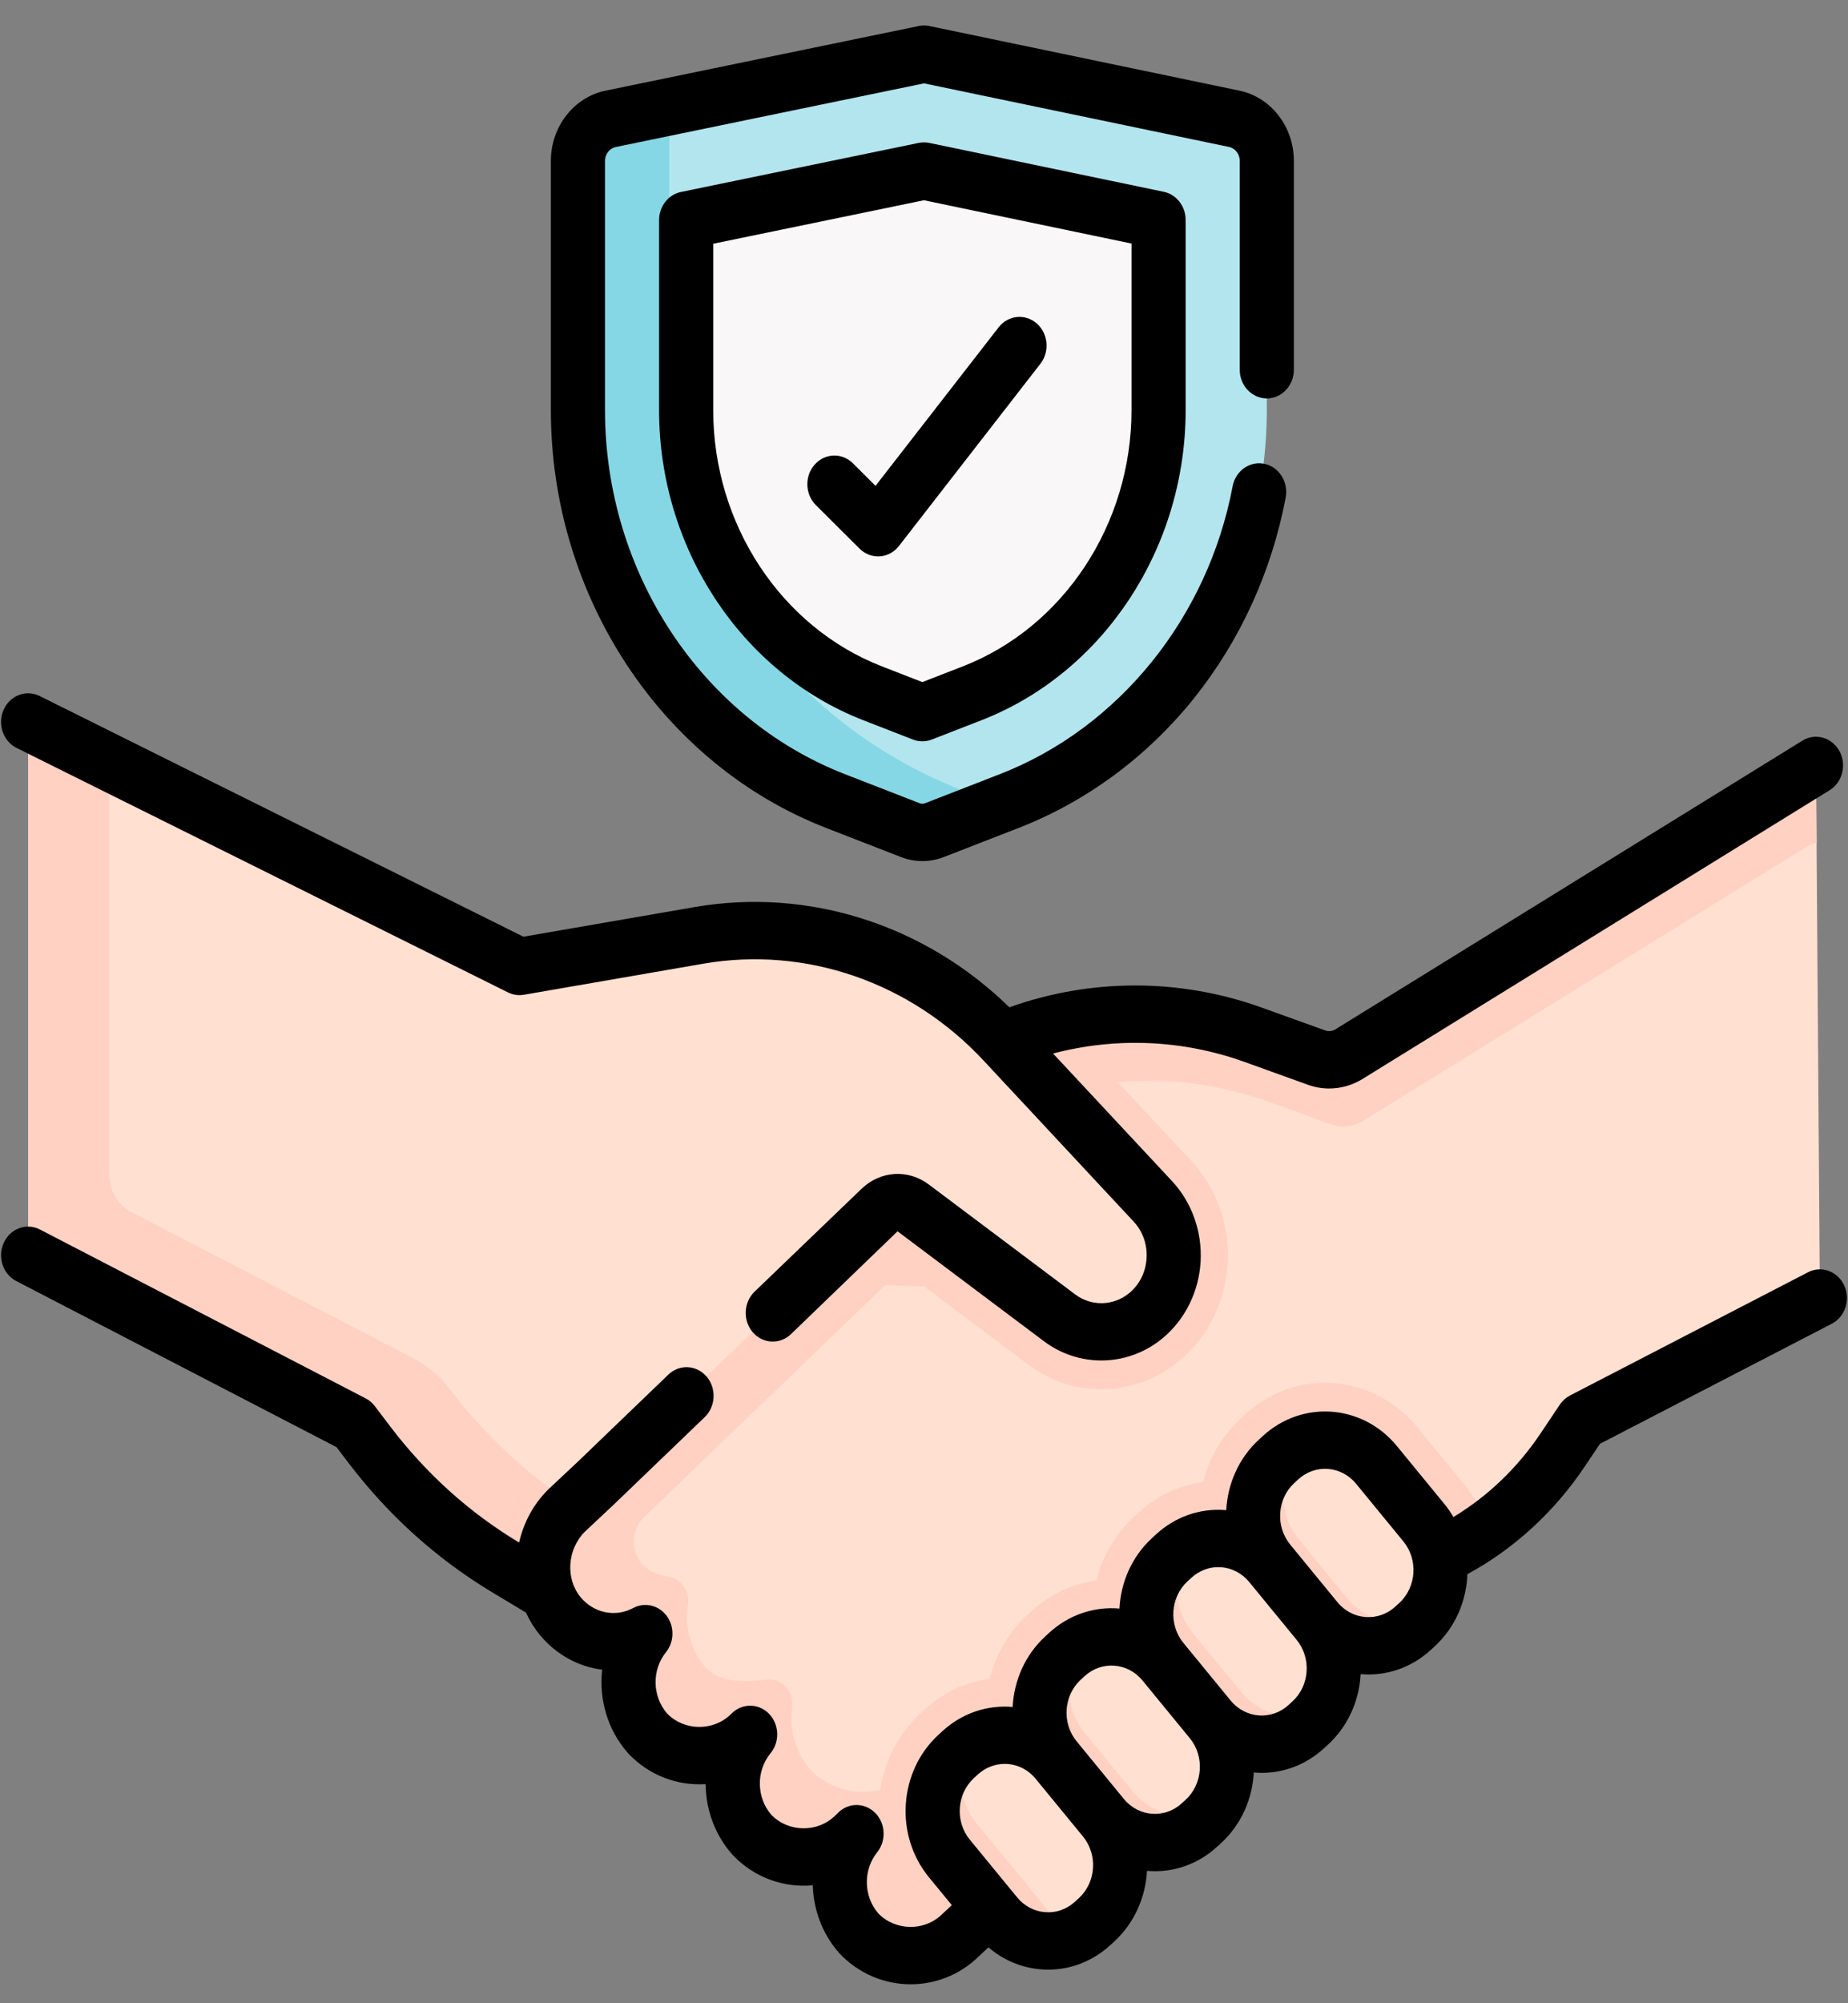 <svg width="48" height="52" viewBox="0 0 48 52" fill="none" xmlns="http://www.w3.org/2000/svg">
<rect x="0" y="0" width="48" height="52" fill="#808080" stroke="none"/>
<g clip-path="url(#clip0)">
<path d="M24.489 31.932L22.618 30.615L18.474 29.019L10.456 35.745L13.029 40.622C13.063 40.643 13.097 40.665 13.132 40.685L15.268 42.003L25.444 34.345L24.489 31.932Z" fill="#FFE0D1"/>
<path d="M15.137 39.203C13.819 38.395 12.653 37.335 11.698 36.077L11.298 35.549L10.922 35.355L10.456 35.745L13.029 40.622C13.063 40.643 13.097 40.665 13.132 40.685L15.268 42.003L17.254 40.508C16.792 40.223 15.167 39.221 15.137 39.203Z" fill="#FFD1C2"/>
<path d="M47.174 20.549C47.172 20.246 46.862 20.059 46.615 20.212L35.022 27.372C34.771 27.522 34.47 27.552 34.197 27.454L32.549 26.86C30.447 26.104 28.161 26.149 26.085 26.987L26.045 27.004L22.85 31.41L15.475 38.5L14.718 39.21C14.156 39.764 13.97 40.61 14.212 41.335C14.285 41.555 14.397 41.764 14.551 41.95C15.12 42.638 16.035 42.796 16.763 42.405C16.473 42.767 16.326 43.217 16.326 43.667C16.326 44.141 16.488 44.616 16.817 44.991C17.532 45.749 18.723 45.771 19.464 45.042L19.485 45.021C19.185 45.385 19.035 45.841 19.035 46.298C19.035 46.773 19.198 47.248 19.526 47.623C20.241 48.381 21.432 48.404 22.172 47.673L22.248 47.6C21.959 47.961 21.813 48.409 21.813 48.858C21.813 49.333 21.976 49.807 22.305 50.182C23.019 50.94 24.21 50.962 24.951 50.233L25.693 49.537L30.762 45.576C30.672 45.423 30.619 45.244 30.619 45.05C30.619 44.501 31.039 44.056 31.558 44.056C31.841 44.056 32.095 44.19 32.267 44.4L33.676 43.299C33.63 43.169 33.604 43.029 33.604 42.883C33.604 42.221 34.111 41.684 34.736 41.684C34.995 41.684 35.234 41.777 35.425 41.933L37.362 40.419C38.657 39.819 39.772 38.857 40.59 37.636L41.087 36.894L47.06 33.803C47.188 33.736 47.269 33.598 47.268 33.446L47.174 20.549Z" fill="#FFE0D1"/>
<path d="M47.174 20.549C47.172 20.246 46.862 20.059 46.615 20.212L35.022 27.372C34.771 27.522 34.47 27.552 34.197 27.454L32.549 26.86C30.447 26.104 28.161 26.149 26.085 26.987L26.045 27.004L22.85 31.41L14.718 39.21C14.156 39.764 13.97 40.61 14.212 41.335C14.285 41.555 14.397 41.764 14.551 41.95C15.12 42.638 16.035 42.796 16.763 42.405C16.473 42.767 16.326 43.217 16.326 43.667C16.326 44.141 16.488 44.616 16.817 44.991C17.532 45.749 18.723 45.771 19.464 45.042L19.485 45.021C19.185 45.385 19.035 45.841 19.035 46.298C19.035 46.773 19.198 47.248 19.526 47.623C20.241 48.381 21.432 48.404 22.172 47.673L22.248 47.6C21.959 47.961 21.813 48.409 21.813 48.858C21.813 49.333 21.976 49.807 22.305 50.182C23.019 50.94 24.21 50.962 24.951 50.233L25.693 49.537L25.901 49.374V48.919C25.209 49.217 24.375 49.072 23.824 48.488C23.495 48.112 23.332 47.638 23.332 47.164C23.332 47.135 23.333 47.105 23.336 47.074C23.368 46.715 23.076 46.415 22.741 46.479C22.142 46.593 21.498 46.408 21.046 45.928C20.717 45.553 20.554 45.078 20.554 44.604C20.554 44.51 20.56 44.416 20.573 44.323C20.63 43.907 20.299 43.544 19.906 43.6C19.336 43.682 18.687 43.668 18.336 43.297C18.007 42.921 17.845 42.446 17.845 41.972C17.845 41.87 17.853 41.768 17.868 41.667C17.923 41.296 17.668 40.942 17.314 40.914C17.198 40.905 17.058 40.853 16.913 40.781C16.399 40.523 16.308 39.786 16.729 39.382L23.223 33.139L26.418 28.733L26.458 28.716C28.533 27.878 30.82 27.833 32.922 28.589L34.569 29.183C34.843 29.281 35.144 29.251 35.395 29.101L46.988 21.941C47.051 21.902 47.118 21.885 47.184 21.887L47.174 20.549Z" fill="#FFD1C2"/>
<path d="M31.892 32.583C31.892 31.663 31.555 30.795 30.944 30.138L27.577 26.528C27.072 26.637 26.573 26.79 26.085 26.987L26.045 27.004L22.85 31.41L20.928 33.258L24.015 33.401L26.708 35.423C27.266 35.842 27.923 36.063 28.607 36.063H28.607C29.338 36.063 30.058 35.8 30.635 35.322C31.433 34.657 31.892 33.659 31.892 32.583Z" fill="#FFD1C2"/>
<path d="M29.944 31.185L26.045 27.004C23.985 24.796 21.044 23.78 18.152 24.282L13.493 25.087L1.04 18.895C0.896 18.824 0.73 18.935 0.73 19.104V32.441C0.73 32.529 0.777 32.609 0.852 32.648L9.19 36.968L9.59 37.496C10.545 38.754 11.711 39.814 13.029 40.622L13.578 37.553L20.472 31.753L24.489 31.933L27.521 34.208C28.199 34.717 29.113 34.694 29.767 34.151C30.243 33.755 30.486 33.171 30.486 32.583C30.486 32.08 30.307 31.575 29.944 31.185Z" fill="#FFE0D1"/>
<path d="M11.698 36.077C11.435 35.73 11.102 35.448 10.724 35.252L3.418 31.466C3.063 31.282 2.838 30.9 2.838 30.482V19.79L1.04 18.895C0.896 18.824 0.73 18.935 0.73 19.104V32.441C0.73 32.529 0.777 32.609 0.852 32.648L9.19 36.968L9.59 37.496C10.545 38.754 11.711 39.814 13.029 40.622L13.498 38.001C12.838 37.429 12.235 36.784 11.698 36.077Z" fill="#FFD1C2"/>
<path d="M26.215 20.793L24.27 21.549C24.068 21.627 23.847 21.627 23.645 21.549L21.7 20.793C17.682 19.232 15.011 15.181 15.011 10.647V4.177C15.011 3.645 15.367 3.187 15.86 3.085L24.001 1.406L32.056 3.084C32.549 3.186 32.904 3.644 32.904 4.175V10.647C32.904 15.181 30.233 19.232 26.215 20.793Z" fill="#B3E5EE"/>
<path d="M25.393 20.664C20.583 18.974 17.386 14.587 17.386 9.678V2.77L15.86 3.085C15.367 3.187 15.011 3.644 15.011 4.177V10.647C15.011 15.181 17.682 19.232 21.7 20.793L23.645 21.549C23.847 21.627 24.068 21.627 24.27 21.549L25.999 20.877L25.393 20.664Z" fill="#86D7E5"/>
<path d="M22.668 17.998C19.769 16.872 17.822 13.918 17.822 10.647V6.254C17.822 5.94 18.032 5.67 18.323 5.61L23.999 4.439L29.593 5.605C29.883 5.665 30.093 5.935 30.093 6.249V10.647C30.093 13.931 28.157 16.867 25.247 17.997L23.957 18.498L22.668 17.998Z" fill="#F9F7F7"/>
<path d="M37.362 40.419C37.815 40.209 38.245 39.954 38.648 39.66C38.52 39.263 38.319 38.884 38.043 38.548L36.815 37.051C36.212 36.315 35.338 35.893 34.417 35.893C33.652 35.893 32.913 36.186 32.335 36.718L32.234 36.811C31.739 37.266 31.41 37.849 31.252 38.473C30.629 38.555 30.039 38.831 29.561 39.272L29.46 39.365C28.976 39.81 28.638 40.386 28.476 41.027C27.854 41.109 27.265 41.385 26.787 41.825L26.686 41.918C26.192 42.373 25.863 42.956 25.704 43.58C25.081 43.662 24.492 43.938 24.013 44.379L23.912 44.472C23.271 45.061 22.886 45.88 22.827 46.776C22.767 47.672 23.041 48.54 23.598 49.218L24.635 50.482C24.746 50.412 24.852 50.329 24.951 50.233L25.692 49.537L30.762 45.576C30.672 45.423 30.619 45.243 30.619 45.05C30.619 44.501 31.039 44.056 31.557 44.056C31.841 44.056 32.095 44.189 32.267 44.4L33.676 43.299C33.63 43.169 33.604 43.029 33.604 42.882C33.604 42.22 34.111 41.684 34.736 41.684C34.995 41.684 35.234 41.777 35.425 41.933L37.362 40.419Z" fill="#FFD1C2"/>
<path d="M34.209 42.078L32.98 40.581C32.339 39.799 32.417 38.614 33.156 37.935L33.257 37.842C33.995 37.163 35.113 37.246 35.754 38.027L36.983 39.525C37.624 40.306 37.545 41.491 36.807 42.17L36.706 42.264C35.968 42.943 34.85 42.86 34.209 42.078Z" fill="#FFE0D1"/>
<path d="M34.975 41.468L33.746 39.97C33.165 39.261 33.178 38.22 33.735 37.526C33.566 37.601 33.403 37.707 33.257 37.842L33.156 37.935C32.417 38.615 32.339 39.799 32.98 40.581L34.209 42.078C34.85 42.86 35.968 42.943 36.706 42.264L36.807 42.17C36.876 42.107 36.937 42.042 36.995 41.97C36.309 42.275 35.489 42.094 34.975 41.468Z" fill="#FFD1C2"/>
<path d="M31.435 44.632L30.206 43.134C29.565 42.352 29.644 41.168 30.382 40.489L30.483 40.395C31.221 39.716 32.339 39.799 32.98 40.581L34.209 42.078C34.85 42.86 34.772 44.044 34.033 44.724L33.932 44.817C33.194 45.496 32.076 45.413 31.435 44.632Z" fill="#FFE0D1"/>
<path d="M32.224 43.905L30.996 42.408C30.458 41.752 30.427 40.811 30.866 40.124C30.73 40.194 30.602 40.286 30.483 40.395L30.382 40.489C29.644 41.168 29.565 42.352 30.206 43.134L31.435 44.631C32.076 45.413 33.194 45.496 33.932 44.817L34.033 44.724C34.153 44.614 34.254 44.493 34.338 44.361C33.635 44.725 32.762 44.56 32.224 43.905Z" fill="#FFD1C2"/>
<path d="M28.661 47.185L27.433 45.688C26.791 44.906 26.87 43.721 27.608 43.042L27.709 42.949C28.447 42.269 29.565 42.352 30.206 43.134L31.435 44.632C32.076 45.413 31.997 46.598 31.259 47.277L31.158 47.37C30.42 48.05 29.302 47.967 28.661 47.185Z" fill="#FFE0D1"/>
<path d="M29.413 46.493L28.184 44.996C27.641 44.333 27.613 43.38 28.067 42.692C27.94 42.76 27.821 42.845 27.709 42.949L27.608 43.042C26.87 43.722 26.791 44.906 27.433 45.688L28.661 47.185C29.302 47.967 30.42 48.05 31.158 47.371L31.259 47.277C31.372 47.174 31.468 47.059 31.55 46.936C30.843 47.316 29.956 47.156 29.413 46.493Z" fill="#FFD1C2"/>
<path d="M25.887 49.738L24.659 48.241C24.017 47.459 24.096 46.275 24.834 45.596L24.935 45.502C25.673 44.823 26.791 44.906 27.433 45.688L28.661 47.185C29.302 47.967 29.224 49.151 28.486 49.831L28.384 49.924C27.646 50.603 26.528 50.52 25.887 49.738Z" fill="#FFE0D1"/>
<path d="M27.252 49.633L25.373 47.342C24.915 46.784 24.826 46.021 25.08 45.382C25.03 45.419 24.982 45.459 24.935 45.502L24.834 45.596C24.096 46.275 24.017 47.459 24.659 48.241L25.887 49.738C26.431 50.401 27.318 50.562 28.025 50.181C27.736 50.078 27.467 49.895 27.252 49.633Z" fill="#FFD1C2"/>
<path d="M0.431 19.415L13.195 25.761C13.323 25.825 13.467 25.846 13.607 25.822L18.265 25.016C20.928 24.555 23.649 25.494 25.545 27.527L29.444 31.708C29.683 31.964 29.802 32.303 29.781 32.662C29.759 33.022 29.6 33.342 29.333 33.564C28.926 33.902 28.348 33.917 27.927 33.6L24.125 30.747C23.586 30.342 22.867 30.389 22.378 30.859L19.599 33.529C19.312 33.806 19.291 34.277 19.551 34.581C19.812 34.885 20.256 34.908 20.544 34.632L23.313 31.962L27.114 34.815C27.559 35.149 28.082 35.315 28.606 35.315C29.172 35.315 29.736 35.121 30.2 34.736C30.779 34.255 31.137 33.534 31.184 32.757C31.23 31.979 30.96 31.216 30.444 30.661L27.352 27.347C28.987 26.917 30.718 26.987 32.324 27.565L33.971 28.158C34.151 28.223 34.337 28.255 34.524 28.255C34.816 28.255 35.107 28.176 35.367 28.022C35.37 28.02 35.373 28.018 35.377 28.016L47.523 20.512C47.858 20.305 47.971 19.849 47.776 19.494C47.58 19.139 47.15 19.019 46.815 19.226L34.675 26.726C34.598 26.77 34.506 26.778 34.423 26.749L32.776 26.156C30.651 25.391 28.338 25.391 26.217 26.147C24.023 24.004 21 23.034 18.039 23.546L13.595 24.315L1.029 18.067C0.677 17.892 0.259 18.052 0.094 18.424C-0.071 18.797 0.08 19.24 0.431 19.415Z" fill="black"/>
<path d="M47.901 33.367C47.731 32.998 47.31 32.845 46.962 33.025L40.779 36.224C40.673 36.279 40.582 36.361 40.514 36.462L40.017 37.205C39.418 38.099 38.644 38.84 37.751 39.379C37.682 39.26 37.603 39.145 37.513 39.036L36.285 37.539C35.391 36.449 33.825 36.332 32.796 37.28L32.695 37.373C32.172 37.855 31.887 38.52 31.85 39.201C31.839 39.2 31.828 39.198 31.817 39.198C31.159 39.149 30.521 39.374 30.022 39.833L29.921 39.927C29.397 40.408 29.112 41.074 29.076 41.755C28.434 41.699 27.772 41.905 27.248 42.387L27.147 42.48C26.623 42.962 26.338 43.628 26.302 44.309C25.66 44.252 24.998 44.459 24.474 44.941L24.373 45.034C23.875 45.493 23.575 46.13 23.528 46.828C23.482 47.526 23.695 48.201 24.128 48.73L24.722 49.453L24.485 49.675C24.481 49.679 24.476 49.683 24.472 49.687C24.015 50.138 23.256 50.127 22.81 49.665C22.428 49.219 22.416 48.541 22.784 48.081C23.025 47.78 23.003 47.333 22.734 47.061C22.465 46.788 22.042 46.785 21.77 47.054L21.694 47.128C21.236 47.579 20.478 47.568 20.032 47.106C19.644 46.654 19.636 45.97 20.015 45.509C20.26 45.211 20.242 44.761 19.974 44.486C19.705 44.21 19.28 44.206 19.006 44.476L18.985 44.496C18.527 44.947 17.769 44.936 17.323 44.474C16.94 44.027 16.928 43.348 17.298 42.888C17.515 42.618 17.523 42.223 17.316 41.944C17.109 41.666 16.745 41.581 16.446 41.741C15.983 41.989 15.422 41.873 15.08 41.459C14.682 40.978 14.733 40.217 15.191 39.76L15.947 39.051L18.305 36.785C18.592 36.508 18.613 36.038 18.353 35.733C18.092 35.429 17.647 35.406 17.36 35.682L15.009 37.942L14.252 38.652C14.248 38.656 14.244 38.66 14.24 38.664C13.852 39.046 13.599 39.529 13.483 40.041L13.478 40.038C12.19 39.264 11.066 38.252 10.138 37.03L9.737 36.502C9.673 36.417 9.591 36.347 9.498 36.299L1.039 31.916C0.69 31.735 0.27 31.888 0.099 32.257C-0.072 32.627 0.073 33.072 0.421 33.253L8.74 37.564L9.043 37.962C10.083 39.332 11.342 40.466 12.785 41.333L13.661 41.859C13.755 42.065 13.875 42.261 14.023 42.44C14.45 42.957 15.031 43.266 15.641 43.341C15.554 44.104 15.776 44.898 16.303 45.497C16.308 45.504 16.314 45.51 16.32 45.517C16.864 46.092 17.604 46.359 18.329 46.312C18.333 46.965 18.561 47.616 19.012 48.129C19.018 48.136 19.023 48.142 19.029 48.149C19.591 48.743 20.363 49.008 21.111 48.938C21.129 49.57 21.356 50.195 21.79 50.688C21.795 50.695 21.801 50.702 21.807 50.708C22.31 51.24 22.982 51.508 23.654 51.508C24.29 51.508 24.928 51.268 25.422 50.784L25.673 50.549C26.063 50.883 26.539 51.083 27.05 51.121C27.109 51.126 27.168 51.128 27.227 51.128C27.822 51.128 28.392 50.903 28.845 50.486L28.947 50.392C29.47 49.91 29.755 49.244 29.792 48.563C29.861 48.569 29.93 48.573 29.999 48.573C30.574 48.573 31.152 48.362 31.619 47.932L31.721 47.839C32.244 47.357 32.529 46.691 32.566 46.01C32.635 46.016 32.703 46.02 32.773 46.02C33.348 46.02 33.926 45.809 34.393 45.378L34.495 45.285C34.993 44.826 35.293 44.189 35.339 43.491C35.34 43.479 35.34 43.468 35.341 43.456C35.409 43.462 35.478 43.466 35.547 43.466C36.122 43.466 36.7 43.255 37.167 42.825L37.268 42.732C37.802 42.24 38.088 41.558 38.115 40.862C39.326 40.204 40.373 39.246 41.163 38.066L41.557 37.478L47.578 34.362C47.927 34.182 48.072 33.737 47.901 33.367ZM28.025 49.269L27.924 49.362C27.709 49.56 27.434 49.658 27.149 49.636C26.864 49.615 26.605 49.478 26.418 49.25L25.189 47.753C25.002 47.525 24.91 47.233 24.93 46.932C24.95 46.631 25.08 46.356 25.295 46.157L25.396 46.064C25.598 45.879 25.848 45.787 26.096 45.787C26.395 45.787 26.692 45.919 26.902 46.176L28.131 47.673C28.517 48.144 28.469 48.86 28.025 49.269ZM30.799 46.715L30.698 46.808C30.253 47.217 29.578 47.167 29.191 46.697L27.963 45.199C27.577 44.729 27.625 44.013 28.069 43.604L28.17 43.511C28.614 43.102 29.29 43.152 29.676 43.623L30.904 45.12C31.291 45.59 31.243 46.306 30.799 46.715ZM33.938 43.387C33.918 43.688 33.788 43.964 33.573 44.162L33.472 44.255C33.027 44.664 32.352 44.614 31.965 44.143L30.737 42.646C30.351 42.175 30.398 41.459 30.843 41.05L30.944 40.957C31.14 40.777 31.386 40.68 31.643 40.68C31.668 40.68 31.694 40.681 31.719 40.682C32.004 40.704 32.263 40.841 32.45 41.069L33.678 42.566C33.865 42.794 33.958 43.086 33.938 43.387ZM36.347 41.608L36.245 41.701C35.801 42.11 35.125 42.06 34.739 41.59L33.511 40.093C33.324 39.864 33.232 39.573 33.252 39.272C33.272 38.97 33.401 38.695 33.617 38.497L33.718 38.404C34.162 37.995 34.838 38.045 35.224 38.516L36.452 40.013C36.839 40.483 36.791 41.199 36.347 41.608Z" fill="black"/>
<path d="M21.459 21.492L23.404 22.248C23.582 22.317 23.77 22.352 23.957 22.352C24.145 22.352 24.333 22.317 24.512 22.248L26.456 21.492C28.217 20.808 29.789 19.648 31.004 18.137C32.205 16.642 33.031 14.837 33.394 12.916C33.47 12.513 33.224 12.121 32.843 12.04C32.462 11.959 32.092 12.221 32.016 12.624C31.372 16.034 29.056 18.897 25.973 20.094L24.028 20.85C23.982 20.868 23.933 20.868 23.887 20.85L21.942 20.094C18.217 18.647 15.714 14.851 15.714 10.647V4.177C15.714 4.001 15.832 3.849 15.995 3.816L24.001 2.164L31.921 3.814C32.083 3.848 32.201 4 32.201 4.175V9.597C32.201 10.008 32.516 10.342 32.904 10.342C33.292 10.342 33.607 10.008 33.607 9.597V4.175C33.607 3.29 33.012 2.524 32.192 2.353L24.137 0.675C24.048 0.657 23.956 0.656 23.867 0.675L15.726 2.354C14.905 2.524 14.308 3.29 14.308 4.177V10.647C14.308 15.473 17.182 19.831 21.459 21.492Z" fill="black"/>
<path d="M24.134 3.709C24.045 3.691 23.954 3.691 23.864 3.709L17.688 4.983C17.357 5.051 17.119 5.358 17.119 5.714V10.647C17.119 14.229 19.252 17.464 22.426 18.697L23.715 19.198C23.794 19.228 23.875 19.243 23.957 19.243C24.039 19.243 24.121 19.228 24.199 19.198L25.489 18.697C28.663 17.464 30.796 14.229 30.796 10.647V5.709C30.796 5.354 30.558 5.048 30.229 4.979L24.134 3.709ZM29.39 10.647C29.39 13.607 27.628 16.28 25.005 17.299L23.957 17.706L22.91 17.299C20.287 16.28 18.525 13.607 18.525 10.647V6.327L23.998 5.198L29.39 6.322V10.647Z" fill="black"/>
<path d="M22.154 12.027C21.871 11.745 21.427 11.76 21.161 12.059C20.895 12.359 20.909 12.83 21.191 13.111L22.326 14.241C22.456 14.371 22.629 14.443 22.807 14.443C22.822 14.443 22.837 14.443 22.852 14.442C23.046 14.429 23.226 14.331 23.35 14.172L27.023 9.443C27.27 9.126 27.227 8.656 26.927 8.395C26.628 8.134 26.185 8.18 25.938 8.497L22.741 12.612L22.154 12.027Z" fill="black"/>
</g>
<defs>
<clipPath id="clip0">
<rect width="48" height="50.847" fill="white" transform="translate(0 0.661)"/>
</clipPath>
</defs>
</svg>
